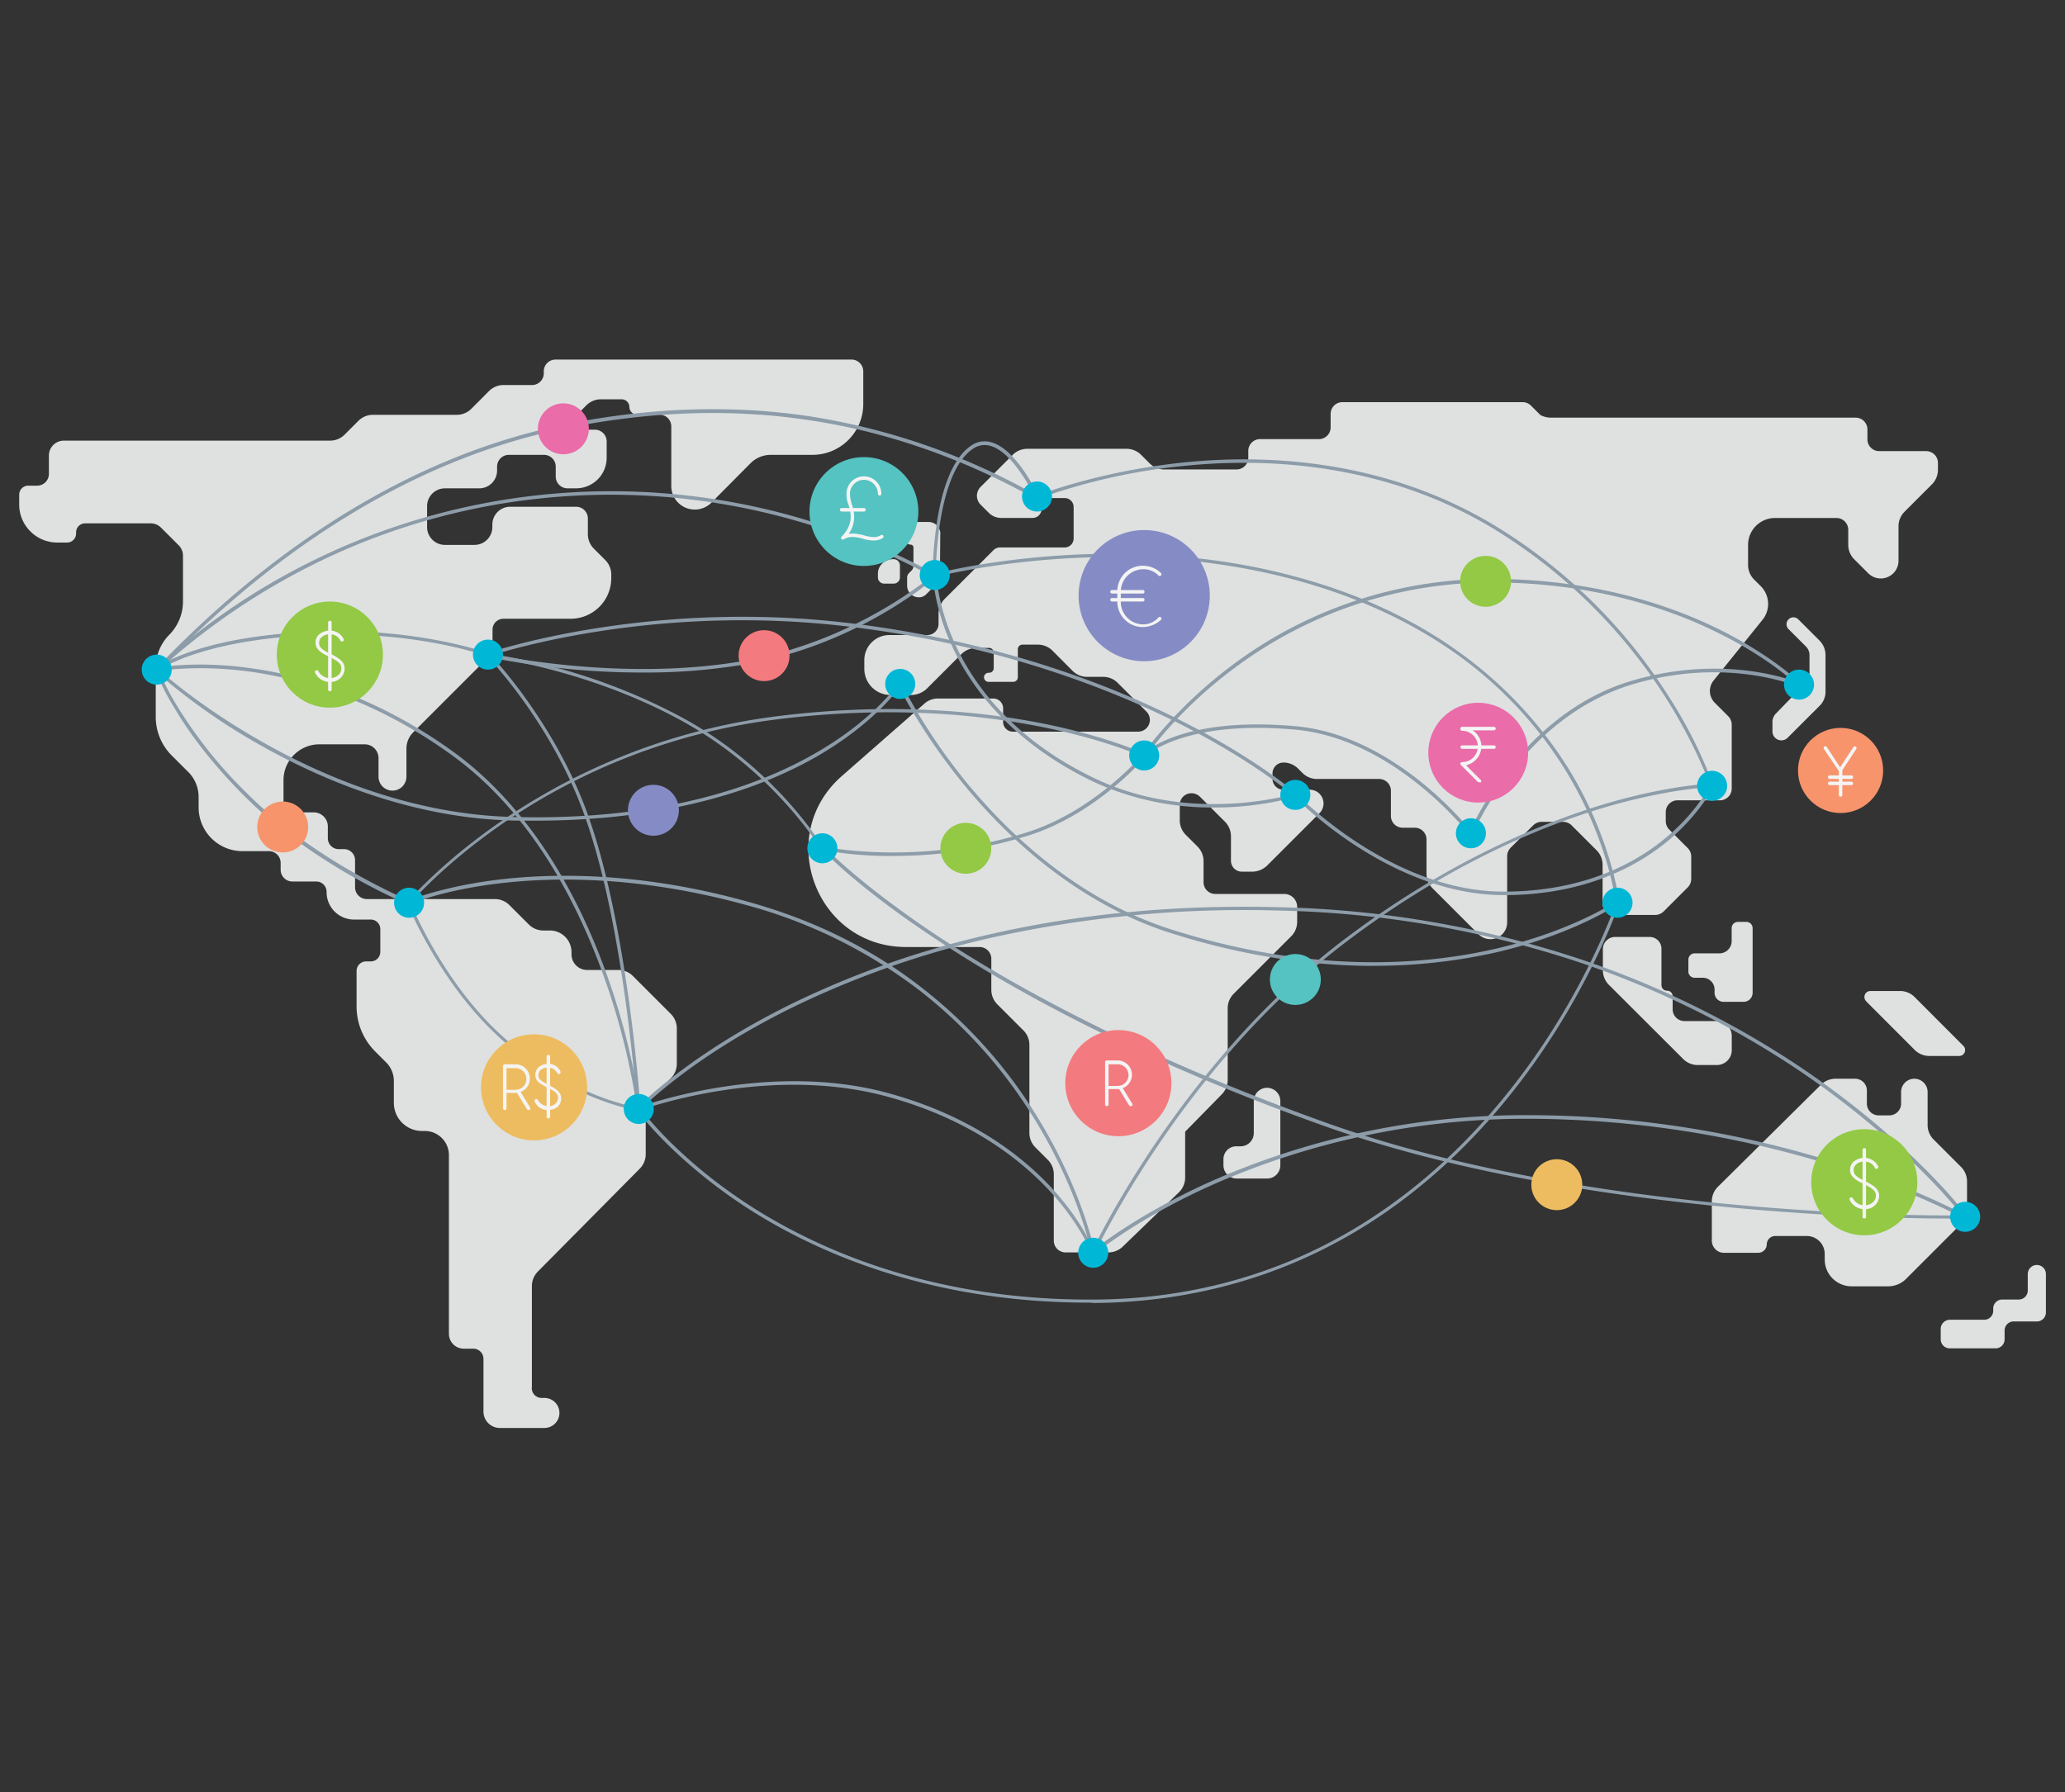 <?xml version="1.0"?>
<svg xmlns="http://www.w3.org/2000/svg" width="660" height="573">
  <rect width="100%" height="100%" fill="#333333" stroke="none"/>
  <style>.A{fill:#dee1e0}.B{fill:#8d9ca9}.C{fill:#858cc5}.D{fill:#f4f4f4}.E{fill:#54c3c1}.F{fill:#93c944}.G{fill:#eebc60}.H{fill:#f7946b}.I{fill:#f37a7e}.J{fill:#ea6ca9}.K{fill:#00b7d6}</style>
  <path class="A" d="M173.14 446.9h.86a4.76 4.76 0 1 1 0 9.6h-14.24a5.24 5.24 0 0 1-5.24-5.24V434.4a3.24 3.24 0 0 0-3.24-3.24h-3a4.76 4.76 0 0 1-4.8-4.8v-57.1a7.71 7.71 0 0 0-7.7-7.7h-.9a9 9 0 0 1-9-9v-7a8.36 8.36 0 0 0-2.45-5.91l-3.46-3.46a20.34 20.34 0 0 1-6-14.5v-11.22a3.05 3.05 0 0 1 3.12-3.12h1.34a3.05 3.05 0 0 0 3.12-3.12v-7.14a3.05 3.05 0 0 0-3.12-3.12h-5.24a8.76 8.76 0 0 1-8.81-8.81 3.29 3.29 0 0 0-3.35-3.35H93.5a3.76 3.76 0 0 1-3.8-3.8v-2.12a3.76 3.76 0 0 0-3.79-3.79h-8.48a14 14 0 0 1-13.95-13.95v-3.46a11.28 11.28 0 0 0-3.12-7.7l-5.58-5.58a17.39 17.39 0 0 1-5-12.27V213.5a14.93 14.93 0 0 1 4.35-10.6 15.13 15.13 0 0 0 4.35-10.6v-14.6a4.72 4.72 0 0 0-1.34-3.35l-5.7-5.7a4.72 4.72 0 0 0-3.35-1.34H27.22a2.88 2.88 0 0 0-2.9 2.9v.33a2.88 2.88 0 0 1-2.9 2.9H18.3a12 12 0 0 1-8.59-3.57 12 12 0 0 1-3.57-8.59v-3.12a2.88 2.88 0 0 1 2.9-2.9h2.8a3.76 3.76 0 0 0 3.79-3.79v-5.8a4.76 4.76 0 0 1 4.8-4.8h85a6.58 6.58 0 0 0 4.69-1.9l4.46-4.46a6.58 6.58 0 0 1 4.69-1.9h26.66a6.58 6.58 0 0 0 4.69-1.9l5.7-5.72a6.58 6.58 0 0 1 4.69-1.9h9a3.76 3.76 0 0 0 3.79-3.79v-.56a3.76 3.76 0 0 1 3.79-3.79h94.53a3.76 3.76 0 0 1 3.79 3.79v10.38a16.24 16.24 0 0 1-16.29 16.29h-13.38a9.14 9.14 0 0 0-6.36 2.68l-12.5 12.6a7.51 7.51 0 0 1-12.83-5.35v-19a3.76 3.76 0 0 0-3.79-3.79h-7.15a2.48 2.48 0 0 1-2.45-2.45 2.48 2.48 0 0 0-2.45-2.45h-6.58a6.58 6.58 0 0 0-4.69 1.9l-2.57 2.57a3.84 3.84 0 0 0-1.12 2.57 2.71 2.71 0 0 0 2.68 2.68h3.68a3.76 3.76 0 0 1 3.79 3.79v5.13a9.76 9.76 0 0 1-9.82 9.82h-2.67a3.76 3.76 0 0 1-3.79-3.79v-3.12a3.76 3.76 0 0 0-3.79-3.79h-11.16a3.76 3.76 0 0 0-3.79 3.79v1.23a5.71 5.71 0 0 1-5.69 5.69h-11a5.71 5.71 0 0 0-5.69 5.69v6.7a5.71 5.71 0 0 0 5.69 5.69h9.48a5.71 5.71 0 0 0 5.69-5.69v-.9A5.71 5.71 0 0 1 163 162h21.1a3.76 3.76 0 0 1 3.79 3.79v4.9a6.58 6.58 0 0 0 1.9 4.69l3.68 3.68a6.58 6.58 0 0 1 1.9 4.69v1.12a13 13 0 0 1-12.94 12.94h-21.55a3.48 3.48 0 0 0-3.46 3.46v4.7a6.58 6.58 0 0 1-1.9 4.69l-23.5 23.5a7.36 7.36 0 0 0-2.12 5.13v9a4.41 4.41 0 1 1-8.92 0v-5.88a4.41 4.41 0 0 0-4.46-4.46H102.1a11.47 11.47 0 0 0-11.49 11.49v7.36a2.88 2.88 0 0 0 2.9 2.9h6.7a4.52 4.52 0 0 1 4.57 4.57V268a3.48 3.48 0 0 0 3.46 3.46h1.67a3.52 3.52 0 0 1 3.57 3.57v8.6a3.76 3.76 0 0 0 3.79 3.79h40.83a6.58 6.58 0 0 1 4.69 1.9l6.25 6.25a6.58 6.58 0 0 0 4.69 1.9h2.12a6.91 6.91 0 0 1 6.81 6.81v.9a5 5 0 0 0 4.91 4.91h10a6.58 6.58 0 0 1 4.69 1.9l12.16 12.16a6.58 6.58 0 0 1 1.9 4.69V340a6.58 6.58 0 0 1-1.9 4.69l-6.14 6.14a6.58 6.58 0 0 0-1.9 4.69v13.4a6.58 6.58 0 0 1-1.9 4.69l-32.58 32.9a6.58 6.58 0 0 0-1.9 4.69v32.13a3.12 3.12 0 0 0 3.17 3.57zm322.08-313.38h97.84a3.76 3.76 0 0 1 3.79 3.79v3.12a3.76 3.76 0 0 0 3.79 3.79h14.96a3.76 3.76 0 0 1 3.79 3.79v2.12a6.58 6.58 0 0 1-1.9 4.69l-8.8 8.8a6.58 6.58 0 0 0-1.9 4.69v10.93a5.67 5.67 0 0 1-9.71 4l-4.46-4.46a6.58 6.58 0 0 1-1.9-4.69v-4.7a3.76 3.76 0 0 0-3.79-3.79H567.3a8.59 8.59 0 0 0-8.59 8.59v6.36a6.58 6.58 0 0 0 1.9 4.69l2.12 2.12a8.05 8.05 0 0 1 .56 10.82l-15.62 19.4a5.32 5.32 0 0 0 .45 7.14l4.24 4.24a3.9 3.9 0 0 1 1.12 2.68v20.42a3.76 3.76 0 0 1-3.79 3.79h-13.5a3.76 3.76 0 0 0-3.79 3.79v2.9a3.9 3.9 0 0 0 1.12 2.68l5.9 5.9a3.9 3.9 0 0 1 1.12 2.68v7.2a3.9 3.9 0 0 1-1.12 2.68l-7.7 7.7a3.9 3.9 0 0 1-2.72 1.12h-13a3.76 3.76 0 0 1-3.79-3.79v-12.17a6.58 6.58 0 0 0-1.9-4.69l-8-8a3.9 3.9 0 0 0-2.68-1.12h-6.92a3.9 3.9 0 0 0-2.68 1.12l-7.2 7.15a3.9 3.9 0 0 0-1.12 2.68v21.2a5.36 5.36 0 0 1-9.15 3.79l-14.73-14.73a6.58 6.58 0 0 1-1.9-4.69V268.4a3.76 3.76 0 0 0-3.79-3.79h-3.8a3.76 3.76 0 0 1-3.79-3.79v-8a3.76 3.76 0 0 0-3.79-3.79H421a6.58 6.58 0 0 1-4.69-1.9l-1.45-1.45a6.58 6.58 0 0 0-4.69-1.9 3.48 3.48 0 0 0-3.46 3.46V249a3.48 3.48 0 0 0 3.46 3.46h8.48a4.4 4.4 0 0 1 3.12 7.47l-16.73 16.73a6.92 6.92 0 0 1-4.91 2h-3.24a3.48 3.48 0 0 1-3.46-3.46v-7.8a6.58 6.58 0 0 0-1.9-4.69l-8-8a3.9 3.9 0 0 0-2.68-1.12h-.1a3.71 3.71 0 0 0-3.68 3.68v4.9a6.58 6.58 0 0 0 1.9 4.69l3.8 3.8a6.58 6.58 0 0 1 1.9 4.69V282a3.76 3.76 0 0 0 3.79 3.79h22a4.12 4.12 0 0 1 4.13 4.13v4.7a6.58 6.58 0 0 1-1.9 4.69l-18.4 18.4a6.58 6.58 0 0 0-1.9 4.69v22.76a6.58 6.58 0 0 1-1.9 4.69l-11.7 11.94v14.6a6.58 6.58 0 0 1-1.9 4.69l-18 17.4a6.58 6.58 0 0 1-4.69 1.9h-13.6a3.76 3.76 0 0 1-3.79-3.79v-21.1a6.58 6.58 0 0 0-1.9-4.69l-4-4a6.58 6.58 0 0 1-1.9-4.69v-28a6.58 6.58 0 0 0-1.9-4.69l-8.37-8.37a6.58 6.58 0 0 1-1.9-4.69v-9.82a3.76 3.76 0 0 0-3.79-3.79H289.6c-28.78 0-42.17-35.7-20.53-54.67l26.34-23.1a6.45 6.45 0 0 1 4.35-1.67h17.73a3.12 3.12 0 0 1 3.12 3.12v4.35a3.12 3.12 0 0 0 3.12 3.12h40.06a3.76 3.76 0 0 0 2.68-6.36l-9.26-9.26a6.58 6.58 0 0 0-4.69-1.9h-5a6.58 6.58 0 0 1-4.69-1.9l-6.48-6.5a6.58 6.58 0 0 0-4.69-1.9h-4.9a1.48 1.48 0 0 0-1.45 1.45v9a1.48 1.48 0 0 1-1.45 1.45h-7.92a1.48 1.48 0 0 1-1.45-1.45 1.48 1.48 0 0 1 1.45-1.45h.22a1.48 1.48 0 0 0 1.45-1.45v-5.05a1.48 1.48 0 0 0-1.45-1.45h-4a6.92 6.92 0 0 0-4.91 2l-10.93 10.93a7.36 7.36 0 0 1-5.13 2.12h-6.58a8.36 8.36 0 0 1-8.36-8.36v-2.8a8 8 0 0 1 8-8h12.16a3.59 3.59 0 0 0 3.57-3.57v-3.57a1.41 1.41 0 0 1 .11-.67 6.63 6.63 0 0 1 2-3.9l15.4-15.4a3 3 0 0 1 2.12-.89h20.64a2.88 2.88 0 0 0 2.9-2.9v-10a2.88 2.88 0 0 0-2.9-2.9h-4.45a2.88 2.88 0 0 0-2.9 2.9v.56a2.88 2.88 0 0 1-2.9 2.9h-10a5.66 5.66 0 0 1-4-1.67l-2.68-2.68a4 4 0 0 1 0-5.47l10.38-10.38a6.58 6.58 0 0 1 4.69-1.9H360a6.58 6.58 0 0 1 4.69 1.9l2.8 2.8a6.58 6.58 0 0 0 4.69 1.9h23a3.76 3.76 0 0 0 3.79-3.79v-2.12a3.76 3.76 0 0 1 3.79-3.79h18.74a3.76 3.76 0 0 0 3.79-3.79v-4.24a3.76 3.76 0 0 1 3.79-3.79h57.57a3.9 3.9 0 0 1 2.68 1.12l3 3a7.27 7.27 0 0 0 2.9.82zm-99.96 232.94h1.23a4.24 4.24 0 0 0 4.24-4.24V352a4.24 4.24 0 0 1 8.48 0v20.53a4.24 4.24 0 0 1-4.24 4.24h-9.7a4.24 4.24 0 0 1-4.24-4.24v-1.83a4.1 4.1 0 0 1 4.24-4.24zm117.04-63.03v6.7a6.58 6.58 0 0 0 1.9 4.69l23.8 23.76a6.58 6.58 0 0 0 4.69 1.9h6a4.76 4.76 0 0 0 4.8-4.8v-4.46a4.76 4.76 0 0 0-4.8-4.8h-10.3a3.76 3.76 0 0 1-3.79-3.79v-4.13a1.76 1.76 0 0 0-1.79-1.79 1.76 1.76 0 0 1-1.79-1.79v-11.6a3.76 3.76 0 0 0-3.79-3.79H516.1a3.93 3.93 0 0 0-3.8 3.91zm41.16-2.57v-4.24a2 2 0 0 1 1.9-1.9h2.9a2 2 0 0 1 1.9 1.9v20.75a2.88 2.88 0 0 1-2.9 2.9h-6.36a2.88 2.88 0 0 1-2.9-2.9v-1a3.76 3.76 0 0 0-3.79-3.79h-2.68a2 2 0 0 1-1.9-1.9v-4a2 2 0 0 1 1.9-1.9h8.14a3.93 3.93 0 0 0 3.79-3.92zm42.94 19.2l15.6 15.62a6.58 6.58 0 0 0 4.69 1.9h9.48a1.89 1.89 0 0 0 1.34-3.24l-15.6-15.63a6.58 6.58 0 0 0-4.69-1.9h-9.48a1.91 1.91 0 0 0-1.31 3.24zm-295.85-149.4a3.76 3.76 0 0 0-3.79-3.79h-4.7a2.88 2.88 0 0 0-2.9 2.9v2.45a2 2 0 0 0 1.9 1.9.88.88 0 0 1 .89.89v6a2.06 2.06 0 0 1-.56 1.34l-.9.9a2.06 2.06 0 0 0-.56 1.34v2.68a3.71 3.71 0 0 0 3.68 3.68 3.23 3.23 0 0 0 2.57-1.12l3.12-3.12a3.9 3.9 0 0 0 1.12-2.68l.1-13.4zm-18.4 9.33l-.33.33a4.38 4.38 0 0 0-1.23 3.12v1.23a2 2 0 0 0 1.9 1.9h3.24a2 2 0 0 0 1.9-1.9v-4a2 2 0 0 0-1.9-1.9h-.45a4.58 4.58 0 0 0-3.13 1.22zM551 400.5h11a2.71 2.71 0 0 0 2.68-2.68 2.71 2.71 0 0 1 2.68-2.68h10.15a5.71 5.71 0 0 1 5.69 5.69v1.8a8.59 8.59 0 0 0 8.59 8.59h11.6a8.09 8.09 0 0 0 6-2.57l17.4-17.4a6.58 6.58 0 0 0 1.9-4.69v-8.8a6.58 6.58 0 0 0-1.9-4.69l-8.8-8.8a6.58 6.58 0 0 1-1.9-4.69V349.1a4.24 4.24 0 1 0-8.48 0v3.68a3.76 3.76 0 0 1-3.79 3.79h-3.35a3.76 3.76 0 0 1-3.79-3.79v-4.13a3.76 3.76 0 0 0-3.79-3.79h-6.18a6.58 6.58 0 0 0-4.69 1.9l-33 32.68a6.58 6.58 0 0 0-1.9 4.69v12.6a3.93 3.93 0 0 0 3.9 3.79zm69.28 24.3v3.35a2.88 2.88 0 0 0 2.9 2.9h14.62a2.88 2.88 0 0 0 2.9-2.9v-2.8a2.88 2.88 0 0 1 2.9-2.9h7.4a2.88 2.88 0 0 0 2.9-2.9V407.3a2.88 2.88 0 1 0-5.8 0v5.24a2.88 2.88 0 0 1-2.9 2.9h-5.24a2.88 2.88 0 0 0-2.9 2.9v.67a2.88 2.88 0 0 1-2.9 2.9h-11a2.93 2.93 0 0 0-2.88 2.91zM566.5 230.9v2.9a2.85 2.85 0 0 0 4.91 2l10.15-10.15a6.25 6.25 0 0 0 1.9-4.46v-11.7a6.58 6.58 0 0 0-1.9-4.69l-6.8-6.8a2.16 2.16 0 1 0-3.12 3.12l5.58 5.58a3.9 3.9 0 0 1 1.12 2.68v6.14a3.63 3.63 0 0 1-1.12 2.68l-9.5 9.8a3.87 3.87 0 0 0-1.23 2.91z"/>
  <path class="B" d="M50.1 214.74a.41.41 0 0 1-.33-.11.54.54 0 0 1 0-.78c28-29.45 73.63-67 132.2-78.43 26.55-5.24 52.32-6 76.75-2.34a214.25 214.25 0 0 1 73.07 25.55.57.57 0 1 1-.56 1c-23.32-13.05-47.75-21.64-72.74-25.32-24.32-3.68-50-2.9-76.42 2.34C123.72 148 78.32 185.4 50.43 214.74c0-.1-.12 0-.34 0z"/>
  <path class="B" d="M50.1 214.63a.85.85 0 0 1-.45-.22.54.54 0 0 1 0-.78 215.83 215.83 0 0 1 249.23-30.13.57.57 0 1 1-.56 1 214.83 214.83 0 0 0-129-24.77C125.06 165.1 84 184.06 50.43 214.5a.41.41 0 0 1-.34.12z"/>
  <path class="B" d="M50.1 214.63a.85.85 0 0 1-.45-.22.55.55 0 0 1 .11-.78c.56-.45 14.95-11.16 55.9-11.83 29.68-.45 50.2 6.92 50.43 7a.53.53 0 0 1-.33 1c-.22-.1-20.64-7.47-50.1-6.92-40.5.67-55.1 11.5-55.33 11.6-.01.15-.12.15-.23.15z"/>
  <path class="B" d="M205.6 215a246.94 246.94 0 0 1-49.76-5 .57.57 0 0 1 .22-1.12c.45.1 43.3 9.7 83.9 2 35-6.8 58.12-27 58.35-27.22a.55.55 0 0 1 .78.78c-.22.22-23.43 20.75-58.8 27.56a188.72 188.72 0 0 1-34.69 3zm160.1 27.07a.41.41 0 0 1-.33-.11.55.55 0 0 1-.11-.78c.1-.1 9.6-14.17 28-28.1a137.83 137.83 0 0 1 83.56-28c33.58 0 58.57 9 73.63 16.62 16.4 8.26 24.88 16.62 25 16.73a.55.55 0 0 1-.78.78c-.1-.1-8.48-8.37-24.77-16.5-14.95-7.6-39.83-16.5-73.07-16.5a137.35 137.35 0 0 0-82.9 27.82c-18.3 13.72-27.56 27.67-27.67 27.78a1 1 0 0 1-.56.29zm-161.54 113c-.22 0-.56-.22-.56-.45a216.43 216.43 0 0 0-10.71-42.73c-7.7-21.53-22.2-51.2-47.75-69.95s-50-25.2-66-27.33c-17.4-2.23-28.78 0-28.9 0-.33.1-.56-.1-.67-.45s.1-.56.45-.67c.1 0 11.7-2.34 29.23 0 16.18 2.12 40.83 8.6 66.6 27.56 14.17 10.5 34 31.24 48.08 70.5a218.34 218.34 0 0 1 10.71 43c.1.22-.1.56-.45.56z"/>
  <path class="B" d="M349.4 401a.61.61 0 0 1-.56-.33c0-.1-3.35-9-13.05-19.63-8.92-9.7-25.1-23-51.76-30.34-38.82-10.82-79.43 4.24-79.88 4.35a.53.53 0 1 1-.33-1c.45-.1 41.4-15.4 80.55-4.46 27 7.47 43.3 20.86 52.32 30.8 9.7 10.7 13.16 19.86 13.16 20a.47.47 0 0 1-.33.67z"/>
  <path class="B" d="M628.1 389.55a.58.58 0 0 1-.45-.22c-6-8.14-25-28.56-53.44-47.64a297.29 297.29 0 0 0-68.05-33.58 325.37 325.37 0 0 0-96.84-17 372.52 372.52 0 0 0-91.31 8.41 292.83 292.83 0 0 0-63.81 22.09c-33.25 16.18-49.42 33-49.65 33.25a.55.55 0 0 1-.78-.78c.1-.22 16.5-17.18 49.87-33.47a291.12 291.12 0 0 1 64-22.2c28.67-6.47 59.46-9.26 91.7-8.37a327.64 327.64 0 0 1 97.17 17.07 295.52 295.52 0 0 1 68.39 33.69c28.56 19.08 47.64 39.6 53.66 47.86a.55.55 0 0 1-.11.78.41.41 0 0 1-.35.11zM414 254.68a.41.41 0 0 1-.33-.11c-.1-.1-12.38-10.82-35.8-22.76-21.64-11-57.45-25.44-105.43-31.35-65.15-8.14-115.9 9.26-116.36 9.37a.53.53 0 1 1-.33-1c.56-.22 51.54-17.63 116.92-9.48 48.2 6 84.12 20.42 105.87 31.57 23.54 12 35.8 22.76 35.92 22.87a.54.54 0 0 1 0 .78c-.1.1-.22.1-.45.1z"/>
  <path class="B" d="M349.4 400.93h-.22a.54.54 0 0 1-.22-.78c.22-.56 28.23-60.24 81-100.07 33.25-25.1 63.37-37.15 82.78-43 21.1-6.25 34.47-6.58 34.58-6.58a.56.56 0 1 1 0 1.12c-.1 0-13.4.33-34.36 6.47-19.3 5.7-49.3 17.74-82.33 42.73-52.55 39.6-80.32 99.07-80.66 99.63a.57.57 0 0 1-.57.48zm120.72-133.98h-.22a.5.5 0 0 1-.33-.67c.1-.33 16.18-38.27 52.32-48.75 30.46-8.92 53.1.78 53.33.9a.58.58 0 0 1 .33.78.68.68 0 0 1-.78.33c-.22-.1-22.54-9.7-52.55-.9-35.6 10.38-51.43 47.75-51.54 48.08-.22.12-.33.23-.56.23z"/>
  <path class="B" d="M349.4 401a.85.85 0 0 1-.45-.22.48.48 0 0 1 .11-.78c.1-.1 13.16-11 36.7-21.75A248.19 248.19 0 0 1 488.4 356.5a329 329 0 0 1 101.2 16.1c24.32 7.92 38.7 16 38.82 16.06a.57.57 0 0 1-.56 1c-.1-.1-14.4-8-38.7-16a330.53 330.53 0 0 0-100.85-16 248.29 248.29 0 0 0-102.19 21.74c-23.43 10.7-36.37 21.53-36.48 21.64zm197.8-149.22a.61.61 0 0 1-.56-.33c0-.1-4.24-12.83-14.84-29.34a170.3 170.3 0 0 0-54.67-53.22c-35-21.1-72.74-22.54-98.17-20a192.38 192.38 0 0 0-47.3 10.6.53.53 0 0 1-.33-1c.22-.1 19.86-7.92 47.53-10.7 25.55-2.57 63.48-1.12 98.84 20.2a170.21 170.21 0 0 1 55 53.66 147.24 147.24 0 0 1 14.95 29.56.54.54 0 0 1-.33.67.11.11 0 0 0-.12-.08z"/>
  <path class="B" d="M130.75 289.15a.41.41 0 0 1-.33-.11.69.69 0 0 1-.11-.78c.1-.1 10.5-12.38 29.8-25.66a199.39 199.39 0 0 1 85.35-33.25c38.5-5.24 69.17-1.8 88.13 2 20.53 4.13 32.13 9.6 32.24 9.6a.57.57 0 1 1-.56 1c-.45-.22-46.4-21.53-119.82-11.6a197.93 197.93 0 0 0-84.9 33c-19.2 13.28-29.45 25.44-29.56 25.55.1.1-.12.26-.23.26zm349.85-3c-36.48 0-66.7-31.24-66.94-31.57a.55.55 0 0 1 .78-.78c.33.33 30.12 31.24 66.16 31.24 25.66 0 42.28-9.26 51.65-17.07 10.15-8.37 14.4-17 14.4-17.07a.57.57 0 0 1 1 .56c0 .1-4.35 8.8-14.6 17.4-9.6 7.92-26.44 17.3-52.43 17.3z"/>
  <path class="B" d="M130.75 289.15h-.22c-.33-.1-30.23-12.38-52.32-34.58C66.6 243 59.46 232.7 55.56 226a70.67 70.67 0 0 1-5.91-11.83.53.53 0 1 1 1-.33 72.38 72.38 0 0 0 5.8 11.6A144.13 144.13 0 0 0 79 253.67c22 22 51.65 34.14 52 34.36a.5.5 0 0 1 .33.67.57.57 0 0 1-.58.45zm73.4 65.93a.53.53 0 0 1-.56-.56c0-.56-3.9-58.68-17-94.5-10.7-29.45-30.8-50.2-31-50.3a.55.55 0 1 1 .78-.78c.22.22 20.42 21.1 31.24 50.76 13.16 36 17.07 94.27 17.07 94.83a.53.53 0 0 1-.56.56z"/>
  <path class="B" d="M349.4 401a.74.74 0 0 1-.56-.45c0-.22-4.46-21.87-20.42-46.3a154.13 154.13 0 0 0-33.91-37.15 159.68 159.68 0 0 0-57.23-28.1c-33.9-9.15-61-8.6-77.76-6.58-18.18 2.15-28.45 6.58-28.53 6.58-.33.1-.56 0-.78-.33s0-.56.33-.78c.1 0 10.5-4.46 28.9-6.7 16.85-2 44.18-2.57 78.2 6.7 21.64 5.8 41.05 15.28 57.57 28.34a153.78 153.78 0 0 1 34.14 37.37c16.06 24.66 20.53 46.4 20.53 46.63.1.45 0 .67-.45.78zM171.14 262.37c-3 0-5.9 0-8.7-.1-32.7-1.12-61.58-13.95-80.1-24.54a197.86 197.86 0 0 1-32.58-23.09.55.55 0 0 1 .78-.78C50.65 214 63 225.33 83 236.7c18.4 10.6 47.08 23.32 79.54 24.43 27.1.9 66-1.9 98-20.3 19.08-10.93 26.66-22.42 26.66-22.54a.56.56 0 0 1 .89.67c-.1.1-7.7 11.7-27 22.87-28.93 16.52-63.5 20.53-89.95 20.53z"/>
  <path class="B" d="M470 266.95a.85.85 0 0 1-.45-.22c-.22-.33-23.76-30.57-55.56-33.47-35.8-3.24-47.86 8.48-48 8.6a.55.55 0 1 1-.78-.78c.45-.45 12.5-12.16 48.86-8.92 32.35 2.9 56.12 33.58 56.34 33.9a.55.55 0 0 1-.11.78.41.41 0 0 1-.3.11zm-30.9 41.83c-18.52 0-40.27-2.68-64.93-10.5-30.12-9.6-52.2-30.68-65.5-46.74-14.28-17.3-21.7-32.55-21.7-32.7a.57.57 0 0 1 1-.56 185.58 185.58 0 0 0 21.53 32.58c13.16 15.84 35 36.82 64.93 46.3 45.63 14.5 81.78 11.27 104.2 6 24.2-5.7 37.82-14.95 38-15.06a.56.56 0 1 1 .67.89c-.1.1-13.95 9.48-38.27 15.28a177.53 177.53 0 0 1-39.95 4.49z"/>
  <path class="B" d="M348.07 416.44c-51.65 0-88-16.5-109.55-30.46-18.85-12.27-31-25.66-34.8-31a.56.56 0 1 1 .89-.67c.1.1 11.27 15.62 34.58 30.8 21.3 13.83 57.45 30.34 108.88 30.34h1.45c28.56-.1 55.1-6.92 78.87-20.08 19.08-10.6 36.37-25.2 51.54-43.62 25.88-31.24 36.48-62.92 36.6-63.26a.53.53 0 1 1 1 .33c-.1.33-10.82 32.13-36.82 63.6-15.28 18.52-32.7 33.25-51.88 43.84-24 13.28-50.76 20.08-79.43 20.3a5.43 5.43 0 0 0-1.31-.1zm39.83-158.3a90 90 0 0 1-38.71-8.37c-25.88-12.5-38.38-29.68-44.3-41.95-6.47-13.28-6.7-23.76-6.7-23.87a.56.56 0 1 1 1.12 0c0 .1.33 10.38 6.7 23.54 5.8 12 18.18 29 43.73 41.28 31.35 15.06 63.93 5 64.26 4.9a.53.53 0 0 1 .33 1 97.1 97.1 0 0 1-26.44 3.46z"/>
  <path class="B" d="M285.5 273.64a123.61 123.61 0 0 1-22.76-1.9.57.57 0 1 1 .22-1.12c.33.1 31 6.47 65.82-4.7 21.3-6.93 36.23-24.53 36.48-24.75a.56.56 0 0 1 .89.67c-.1.22-15.28 18.07-36.93 25.1a144.46 144.46 0 0 1-43.72 6.69z"/>
  <path class="B" d="M262.84 271.74a.58.58 0 0 1-.45-.22c-.1-.22-14.95-25-44.85-41.28-30.46-16.62-61.36-20.2-61.7-20.3s-.56-.33-.45-.56.33-.56.56-.45a189.51 189.51 0 0 1 62 20.42c30.23 16.4 45.07 41.4 45.18 41.72a.59.59 0 0 1-.22.78c.14-.22.08-.1-.08-.1zm35.8-87.24a.53.53 0 0 1-.56-.56 125 125 0 0 1 1.45-17.52c2-12.38 5.7-20.53 10.93-24a7.46 7.46 0 0 1 6.47-1c8.14 2.34 14.73 16.73 15.06 17.3a.74.74 0 0 1-.22.78.69.69 0 0 1-.78-.22c-.1-.1-6.7-14.5-14.4-16.73a6.62 6.62 0 0 0-5.58.89c-12 8-11.94 40.27-11.94 40.6s-.1.45-.45.45z"/>
  <path class="B" d="M517 289.26a.51.51 0 0 1-.56-.45c0-.22-2.23-19.75-15.84-42.17a128.93 128.93 0 0 0-30.79-34.36c-15.5-12-34.36-21.1-55.9-26.9-58.46-15.84-114.57-1-115.13-.9a.53.53 0 0 1-.33-1c.56-.1 56.9-15.06 115.7.9 21.64 5.8 40.6 14.95 56.23 27.1a131.12 131.12 0 0 1 31.13 34.58c13.83 22.65 16 42.4 16.06 42.5.1.33-.1.56-.56.67zm-313 65.82c-.33 0-25.55-3.9-48.53-27.44-16.5-17-25.2-38.6-25.32-38.82a.53.53 0 0 1 1-.33c.1.22 8.7 21.64 25 38.5 22.76 23.32 47.64 27.1 47.86 27.1a.49.49 0 0 1 .45.67c.14.24-.2.32-.46.32zm418 34.47c-13.5 0-118.93-1-199.36-29.8-60.7-21.64-101-44.5-124.06-59.9-25.1-16.62-35.92-28.34-36-28.45a.55.55 0 0 1 .78-.78c.1.1 10.93 11.7 35.92 28.34 23.1 15.28 63.26 38 123.83 59.7 85.46 30.8 199.14 29.9 200.37 29.9a.56.56 0 0 1 0 1.12c-.18-.12-.63-.12-1.48-.12z"/>
  <circle class="C" cx="365.7" cy="190.42" r="20.97"/>
  <path class="D" d="M365.25 200.46a8.12 8.12 0 0 1-8.14-8.14V189a8.12 8.12 0 0 1 8.14-8.14 8.27 8.27 0 0 1 5.8 2.34.55.55 0 0 1-.78.78 6.56 6.56 0 0 0-4.91-2 7.19 7.19 0 0 0-7.14 7.14v3.35a7.19 7.19 0 0 0 7.14 7.14 6.54 6.54 0 0 0 4.91-2.23.55.55 0 0 1 .78.78 8.69 8.69 0 0 1-5.8 2.3z"/>
  <path class="D" d="M365.25 189.75h-9.82a.56.56 0 0 1 0-1.12h9.82a.56.56 0 0 1 0 1.12zm0 2.55h-9.82a.56.56 0 0 1 0-1.12h9.82a.56.56 0 0 1 0 1.12z"/>
  <circle class="E" cx="276.12" cy="163.53" r="17.4"/>
  <path class="D" d="M279.13 172.8a13.94 13.94 0 0 1-3.35-.56 11.16 11.16 0 0 0-2.9-.56 5.52 5.52 0 0 0-3.12.67.55.55 0 1 1-.78-.78c.1-.1 2.9-2.68 2.9-6.14a10.93 10.93 0 0 0-.67-4 9.19 9.19 0 0 1-.67-3.57 5.58 5.58 0 1 1 11.16 0 .56.56 0 1 1-1.12 0 4.46 4.46 0 1 0-8.92 0 12.1 12.1 0 0 0 .56 3.24 12.09 12.09 0 0 1 .78 4.35 9.19 9.19 0 0 1-1.79 5.24 7.39 7.39 0 0 1 1.67-.11 14 14 0 0 1 3.24.56 13.09 13.09 0 0 0 3 .56 4.25 4.25 0 0 0 2.34-.56.56.56 0 1 1 .67.89 5.59 5.59 0 0 1-3 .77z"/>
  <path class="D" d="M276.12,163.53H269a.56.56,0,1,1,0-1.12h7.14a.56.56,0,1,1,0,1.12Z"/>
  <circle class="F" cx="105.43" cy="209.27" r="16.96"/>
  <path class="D" d="M105.54 218h-.45a5.11 5.11 0 0 1-4.35-2.9.57.57 0 0 1 1-.56 4.21 4.21 0 0 0 6.47 1.23 2.86 2.86 0 0 0 .89-2.12c0-1.34-.9-2.12-3-3.24a15.17 15.17 0 0 0-2-1c-1.9-1-3.24-2.12-3.24-3.9a3.31 3.31 0 0 1 1.14-2.71 5.63 5.63 0 0 1 3.68-1.23 4.91 4.91 0 0 1 4.13 2.68.57.57 0 0 1-1 .56 3.43 3.43 0 0 0-3.12-2 3.53 3.53 0 0 0-2.9.89 2.3 2.3 0 0 0-.78 1.9c0 1.12.67 1.9 2.57 2.9.78.45 1.9.9 2 1 2 1.12 3.57 2.12 3.57 4.24a4.05 4.05 0 0 1-1.23 2.9 4.37 4.37 0 0 1-3.38 1.36z"/>
  <path class="D" d="M105.43 221a.53.53 0 0 1-.56-.56V199a.56.56 0 1 1 1.12 0v21.42a.53.53 0 0 1-.56.58z"/>
  <circle class="G" cx="170.69" cy="347.61" r="16.96"/>
  <path class="D" d="M175.15 354.86h-.33a4.43 4.43 0 0 1-3.9-2.68.57.57 0 1 1 1-.56 3.68 3.68 0 0 0 3 2 3.05 3.05 0 0 0 2.68-.89 2.63 2.63 0 0 0 .78-1.79c0-1.12-.67-1.8-2.68-2.9l-1.8-.9c-1.56-.9-2.8-1.67-2.8-3.46a3.28 3.28 0 0 1 1-2.45 4.68 4.68 0 0 1 3.35-1.12 4.09 4.09 0 0 1 3.68 2.45.74.74 0 0 1-.22.78.69.69 0 0 1-.78-.22 3.12 3.12 0 0 0-2.79-1.79 3.25 3.25 0 0 0-2.57.78 2.27 2.27 0 0 0-.67 1.67c0 1.12.67 1.67 2.34 2.57l1.67.9c1.67.9 3.24 1.9 3.24 3.9a3.63 3.63 0 0 1-1.12 2.68 5 5 0 0 1-3.1 1.03z"/>
  <path class="D" d="M175.26 357.54a.53.53 0 0 1-.56-.56v-19.2a.56.56 0 0 1 1.12 0V357a.53.53 0 0 1-.56.54zm-13.94-2.68a.53.53 0 0 1-.56-.56v-13.5a.53.53 0 0 1 .56-.56h3.46a4.57 4.57 0 1 1 0 9.15h-2.9v4.9a.53.53 0 0 1-.56.56zm.56-6.47h2.9a3.46 3.46 0 0 0 0-6.92h-2.9z"/>
  <path class="D" d="M168.9 354.86a.58.58 0 0 1-.45-.22l-3.35-5.47a.57.57 0 1 1 1-.56l3.35 5.47a.59.59 0 0 1-.22.78c-.1-.1-.23 0-.33 0z"/>
  <circle class="H" cx="588.27" cy="246.31" r="13.61"/>
  <path class="D" d="M588.27 246.87a.58.58 0 0 1-.45-.22L583 239.5a.56.56 0 1 1 .89-.67l4.24 6.47 4.24-6.47a.54.54 0 0 1 .78-.11.55.55 0 0 1 .11.78l-4.7 7.14c.1.1-.1.22-.33.22z"/>
  <path class="D" d="M588.27 254.68a.53.53 0 0 1-.56-.56v-7.8a.56.56 0 0 1 1.12 0v7.8a.53.53 0 0 1-.56.56z"/>
  <path class="D" d="M591.72 249h-6.92a.56.56 0 1 1 0-1.12h6.92a.56.56 0 0 1 0 1.12zm0 2h-6.92a.56.56 0 1 1 0-1.12h6.92a.56.56 0 0 1 0 1.12z"/>
  <circle class="I" cx="357.44" cy="346.27" r="16.96"/>
  <path class="D" d="M353.76 353.63a.53.53 0 0 1-.56-.56v-13.5a.53.53 0 0 1 .56-.56h3.46a4.57 4.57 0 1 1 0 9.15h-2.9v4.9a.53.53 0 0 1-.56.56zm.56-6.47h2.9a3.46 3.46 0 1 0 0-6.92h-2.9z"/>
  <path class="D" d="M361.35,353.63a.58.58,0,0,1-.45-.22l-3.35-5.47a.57.57,0,1,1,1-.56l3.35,5.47a.59.59,0,0,1-.22.78Z"/>
  <circle class="J" cx="472.46" cy="240.62" r="15.95"/>
  <path class="D" d="M472.8 250.1a.67.67 0 0 1-.45-.11l-5.47-5.47c-.1-.1-.22-.45-.1-.56a.61.61 0 0 1 .56-.33 5 5 0 0 0 0-10 .56.56 0 0 1 0-1.12 6.12 6.12 0 0 1 6.14 6.14 6.31 6.31 0 0 1-4.91 6l4.7 4.7a.54.54 0 0 1 0 .78c-.25-.12-.34-.02-.45-.02z"/>
  <path class="D" d="M477.5 233.48h-10.16a.56.56 0 1 1 0-1.12h10.15a.56.56 0 1 1 0 1.12zm0 5.92h-10.16a.56.56 0 1 1 0-1.12h10.15a.56.56 0 1 1 0 1.12z"/>
  <circle class="F" cx="595.85" cy="377.95" r="16.96"/>
  <path class="D" d="M596 386.54h-.45a5.11 5.11 0 0 1-4.35-2.9.57.57 0 1 1 1-.56 4.21 4.21 0 0 0 6.47 1.23 2.86 2.86 0 0 0 .89-2.12c0-1.34-.9-2.12-3-3.24-.1-.1-.67-.33-2-1-1.9-1-3.24-2.12-3.24-3.9a3.31 3.31 0 0 1 1.12-2.68 5.63 5.63 0 0 1 3.68-1.23 4.91 4.91 0 0 1 4.13 2.68.57.57 0 1 1-1 .56 3.43 3.43 0 0 0-3.12-2 3.53 3.53 0 0 0-2.9.89 2.3 2.3 0 0 0-.78 1.9c0 1.12.67 1.9 2.57 2.9l2 1c2 1.12 3.57 2.12 3.57 4.24a4.05 4.05 0 0 1-1.23 2.9 4.37 4.37 0 0 1-3.36 1.33z"/>
  <path class="D" d="M595.85 389.55a.53.53 0 0 1-.56-.56v-21.4a.56.56 0 0 1 1.12 0V389a.53.53 0 0 1-.56.55z"/>
  <circle class="E" cx="414.01" cy="313.13" r="8.14"/>
  <circle class="C" cx="208.84" cy="259.03" r="8.14"/>
  <circle class="F" cx="308.69" cy="271.19" r="8.14"/>
  <circle class="J" cx="180.06" cy="137.09" r="8.14"/>
  <circle class="H" cx="90.36" cy="264.38" r="8.14"/>
  <circle class="I" cx="244.21" cy="209.6" r="8.14"/>
  <circle class="G" cx="497.57" cy="378.73" r="8.14"/>
  <circle class="F" cx="474.81" cy="185.84" r="8.14"/>
  <circle class="K" cx="331.45" cy="158.73" r="4.8"/>
  <circle class="K" cx="298.76" cy="183.83" r="4.8"/>
  <circle class="K" cx="155.96" cy="209.27" r="4.8"/>
  <circle class="K" cx="130.75" cy="288.59" r="4.8"/>
  <circle class="K" cx="365.7" cy="241.51" r="4.8"/>
  <circle class="K" cx="287.72" cy="218.64" r="4.8"/>
  <circle class="K" cx="262.84" cy="271.19" r="4.8"/>
  <circle class="K" cx="470.12" cy="266.39" r="4.8"/>
  <circle class="K" cx="414.01" cy="254.12" r="4.8"/>
  <circle class="K" cx="349.41" cy="400.49" r="4.8"/>
  <circle class="K" cx="547.21" cy="251.22" r="4.8"/>
  <circle class="K" cx="516.98" cy="288.59" r="4.8"/>
  <circle class="K" cx="574.99" cy="218.86" r="4.8"/>
  <circle class="K" cx="50.09" cy="214.07" r="4.8"/>
  <circle class="K" cx="204.16" cy="354.52" r="4.8"/>
  <circle class="K" cx="628.09" cy="389" r="4.8"/>
</svg>
